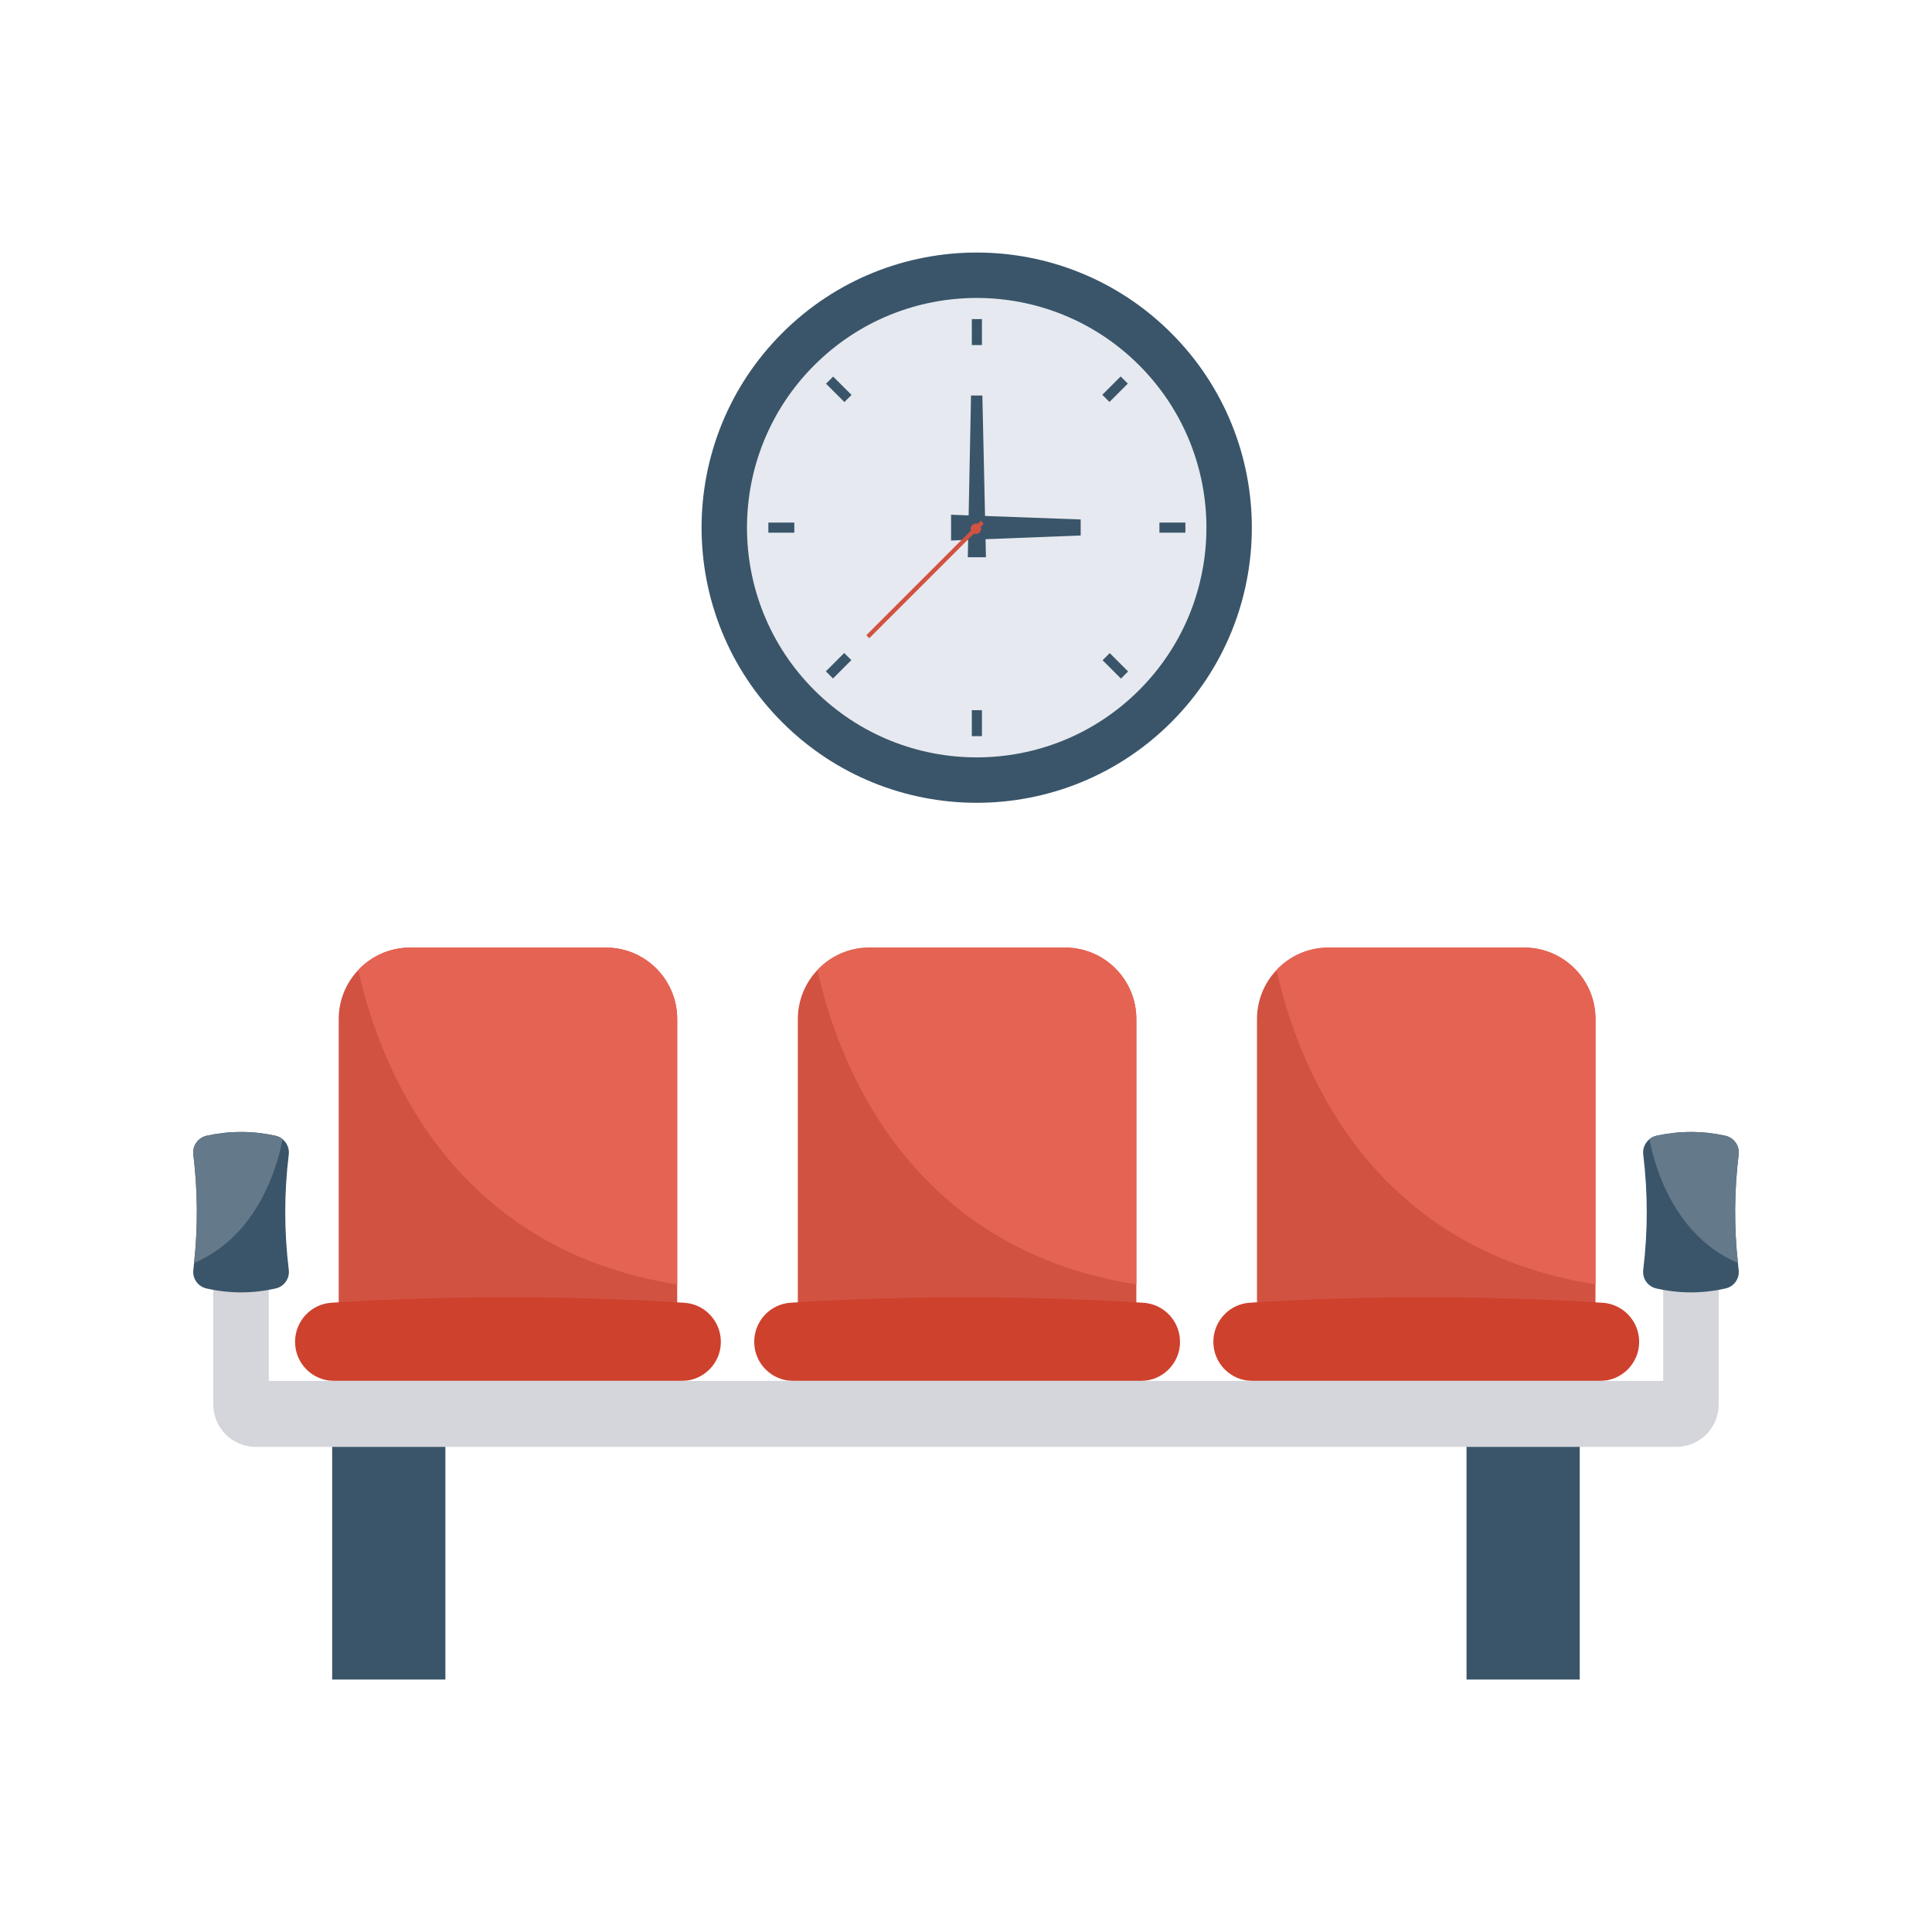 <svg enable-background="new 0 0 100 100" height="512" viewBox="0 0 100 100" width="512" xmlns="http://www.w3.org/2000/svg"><path d="m17.193 73.748h5.86v13.185h-5.86z" fill="#3a556a"/><path d="m75.907 73.748h5.86v13.185h-5.86z" fill="#3a556a"/><path d="m35.052 52.746v18.071h-17.521v-18.071c0-.982.385-1.877 1.013-2.537.668-.715 1.626-1.162 2.686-1.162h10.131c2.042-0 3.691 1.657 3.691 3.699z" fill="#d15241"/><path d="m35.42 67.431c-6.217-.383-12.302-.376-18.263-.002-1.062.067-1.885.958-1.885 2.022v.003c0 1.116.905 2.021 2.021 2.021h17.998c1.116 0 2.021-.905 2.021-2.021-0-1.066-.829-1.957-1.892-2.023z" fill="#ce412d"/><path d="m31.361 49.047h-10.131c-1.06 0-2.018.448-2.686 1.162 1.021 4.602 4.579 14.403 16.508 16.272v-13.736c0-2.042-1.649-3.699-3.691-3.699z" fill="#e56353"/><path d="m58.817 52.746v18.071h-17.521v-18.071c0-.982.385-1.877 1.013-2.537.668-.715 1.626-1.162 2.686-1.162h10.131c2.042-0 3.691 1.657 3.691 3.699z" fill="#d15241"/><path d="m59.186 67.431c-6.217-.383-12.302-.376-18.263-.002-1.062.067-1.885.958-1.885 2.022v.003c0 1.116.905 2.021 2.021 2.021h17.998c1.116 0 2.021-.905 2.021-2.021 0-1.066-.829-1.957-1.892-2.023z" fill="#ce412d"/><path d="m55.126 49.047h-10.131c-1.06 0-2.018.448-2.686 1.162 1.021 4.602 4.579 14.403 16.508 16.272v-13.736c-0-2.042-1.649-3.699-3.691-3.699z" fill="#e56353"/><path d="m82.582 52.746v18.071h-17.521v-18.071c0-.982.385-1.877 1.013-2.537.668-.715 1.626-1.162 2.686-1.162h10.131c2.042-0 3.691 1.657 3.691 3.699z" fill="#d15241"/><path d="m82.951 67.431c-6.217-.383-12.302-.376-18.263-.002-1.062.067-1.885.958-1.885 2.022v.003c0 1.116.905 2.021 2.021 2.021h17.998c1.116 0 2.021-.905 2.021-2.021 0-1.066-.829-1.957-1.892-2.023z" fill="#ce412d"/><path d="m78.891 49.047h-10.131c-1.06 0-2.018.448-2.686 1.162 1.021 4.602 4.579 14.403 16.508 16.272v-13.736c0-2.042-1.649-3.699-3.691-3.699z" fill="#e56353"/><path d="m86.088 63.891v7.585h-72.177v-7.585h-2.871v8.804c0 1.212.983 2.195 2.195 2.195h73.529c1.212 0 2.195-.983 2.195-2.195v-8.804z" fill="#d5d6db"/><path d="m10.046 65.374c-.016.118-.024.236-.039.353-.055.455.243.872.691.966 1.186.267 2.372.267 3.558 0 .448-.094.746-.51.691-.966-.243-1.995-.243-3.982 0-5.969.039-.314-.094-.605-.322-.793-.102-.086-.228-.149-.369-.181-1.186-.259-2.372-.259-3.558 0-.448.102-.746.518-.691.974.228 1.869.243 3.738.039 5.615z" fill="#3a556a"/><path d="m10.007 59.759c-.055-.455.243-.872.691-.974 1.186-.259 2.372-.259 3.558 0 .141.031.267.094.369.181-.251 1.335-1.233 4.971-4.579 6.408.204-1.877.188-3.746-.039-5.615z" fill="#64798a"/><path d="m89.954 65.374c.016.118.024.236.039.353.055.455-.243.872-.691.966-1.186.267-2.372.267-3.558 0-.448-.094-.746-.51-.691-.966.243-1.995.243-3.982 0-5.969-.039-.314.094-.605.322-.793.102-.086.228-.149.369-.181 1.186-.259 2.372-.259 3.558 0 .448.102.746.518.691.974-.228 1.869-.243 3.738-.039 5.615z" fill="#3a556a"/><path d="m89.993 59.759c.055-.455-.243-.872-.691-.974-1.186-.259-2.372-.259-3.558 0-.141.031-.267.094-.369.181.251 1.335 1.233 4.971 4.579 6.408-.204-1.877-.188-3.746.039-5.615z" fill="#64798a"/><ellipse cx="50.563" cy="27.31" fill="#3a556a" rx="14.243" ry="14.243" transform="matrix(.707 -.707 .707 .707 -4.502 43.752)"/><ellipse cx="50.563" cy="27.31" fill="#e6e9ef" rx="11.892" ry="11.892" transform="matrix(.707 -.707 .707 .707 -4.502 43.752)"/><g fill="#3a556a"><path d="m50.302 16.517h.523v1.344h-.523z"/><path d="m50.302 36.759h.523v1.344h-.523z"/><path d="m60.422 26.638h.523v1.344h-.523z" transform="matrix(0 1 -1 0 87.994 -33.374)"/><path d="m40.181 26.638h.523v1.344h-.523z" transform="matrix(0 1 -1 0 67.752 -13.132)"/><path d="m57.458 19.481h.523v1.344h-.523z" transform="matrix(.707 .707 -.707 .707 31.156 -34.911)"/><path d="m43.145 33.794h.523v1.344h-.523z" transform="matrix(.707 .707 -.707 .707 37.085 -20.598)"/><path d="m57.458 33.794h.523v1.344h-.523z" transform="matrix(-.707 .707 -.707 -.707 122.905 18.024)"/><path d="m43.145 19.481h.523v1.344h-.523z" transform="matrix(-.707 .707 -.707 -.707 88.351 3.711)"/><path d="m51.033 28.842h-.94l.167-8.371h.587z"/><path d="m55.936 27.717-6.708.26v-1.334l6.708.244z"/></g><g fill="#d15241"><path d="m47.772 25.812h.219v8.382h-.219z" transform="matrix(.707 .707 -.707 .707 35.24 -25.07)"/><circle cx="50.51" cy="27.369" r=".27"/></g></svg>